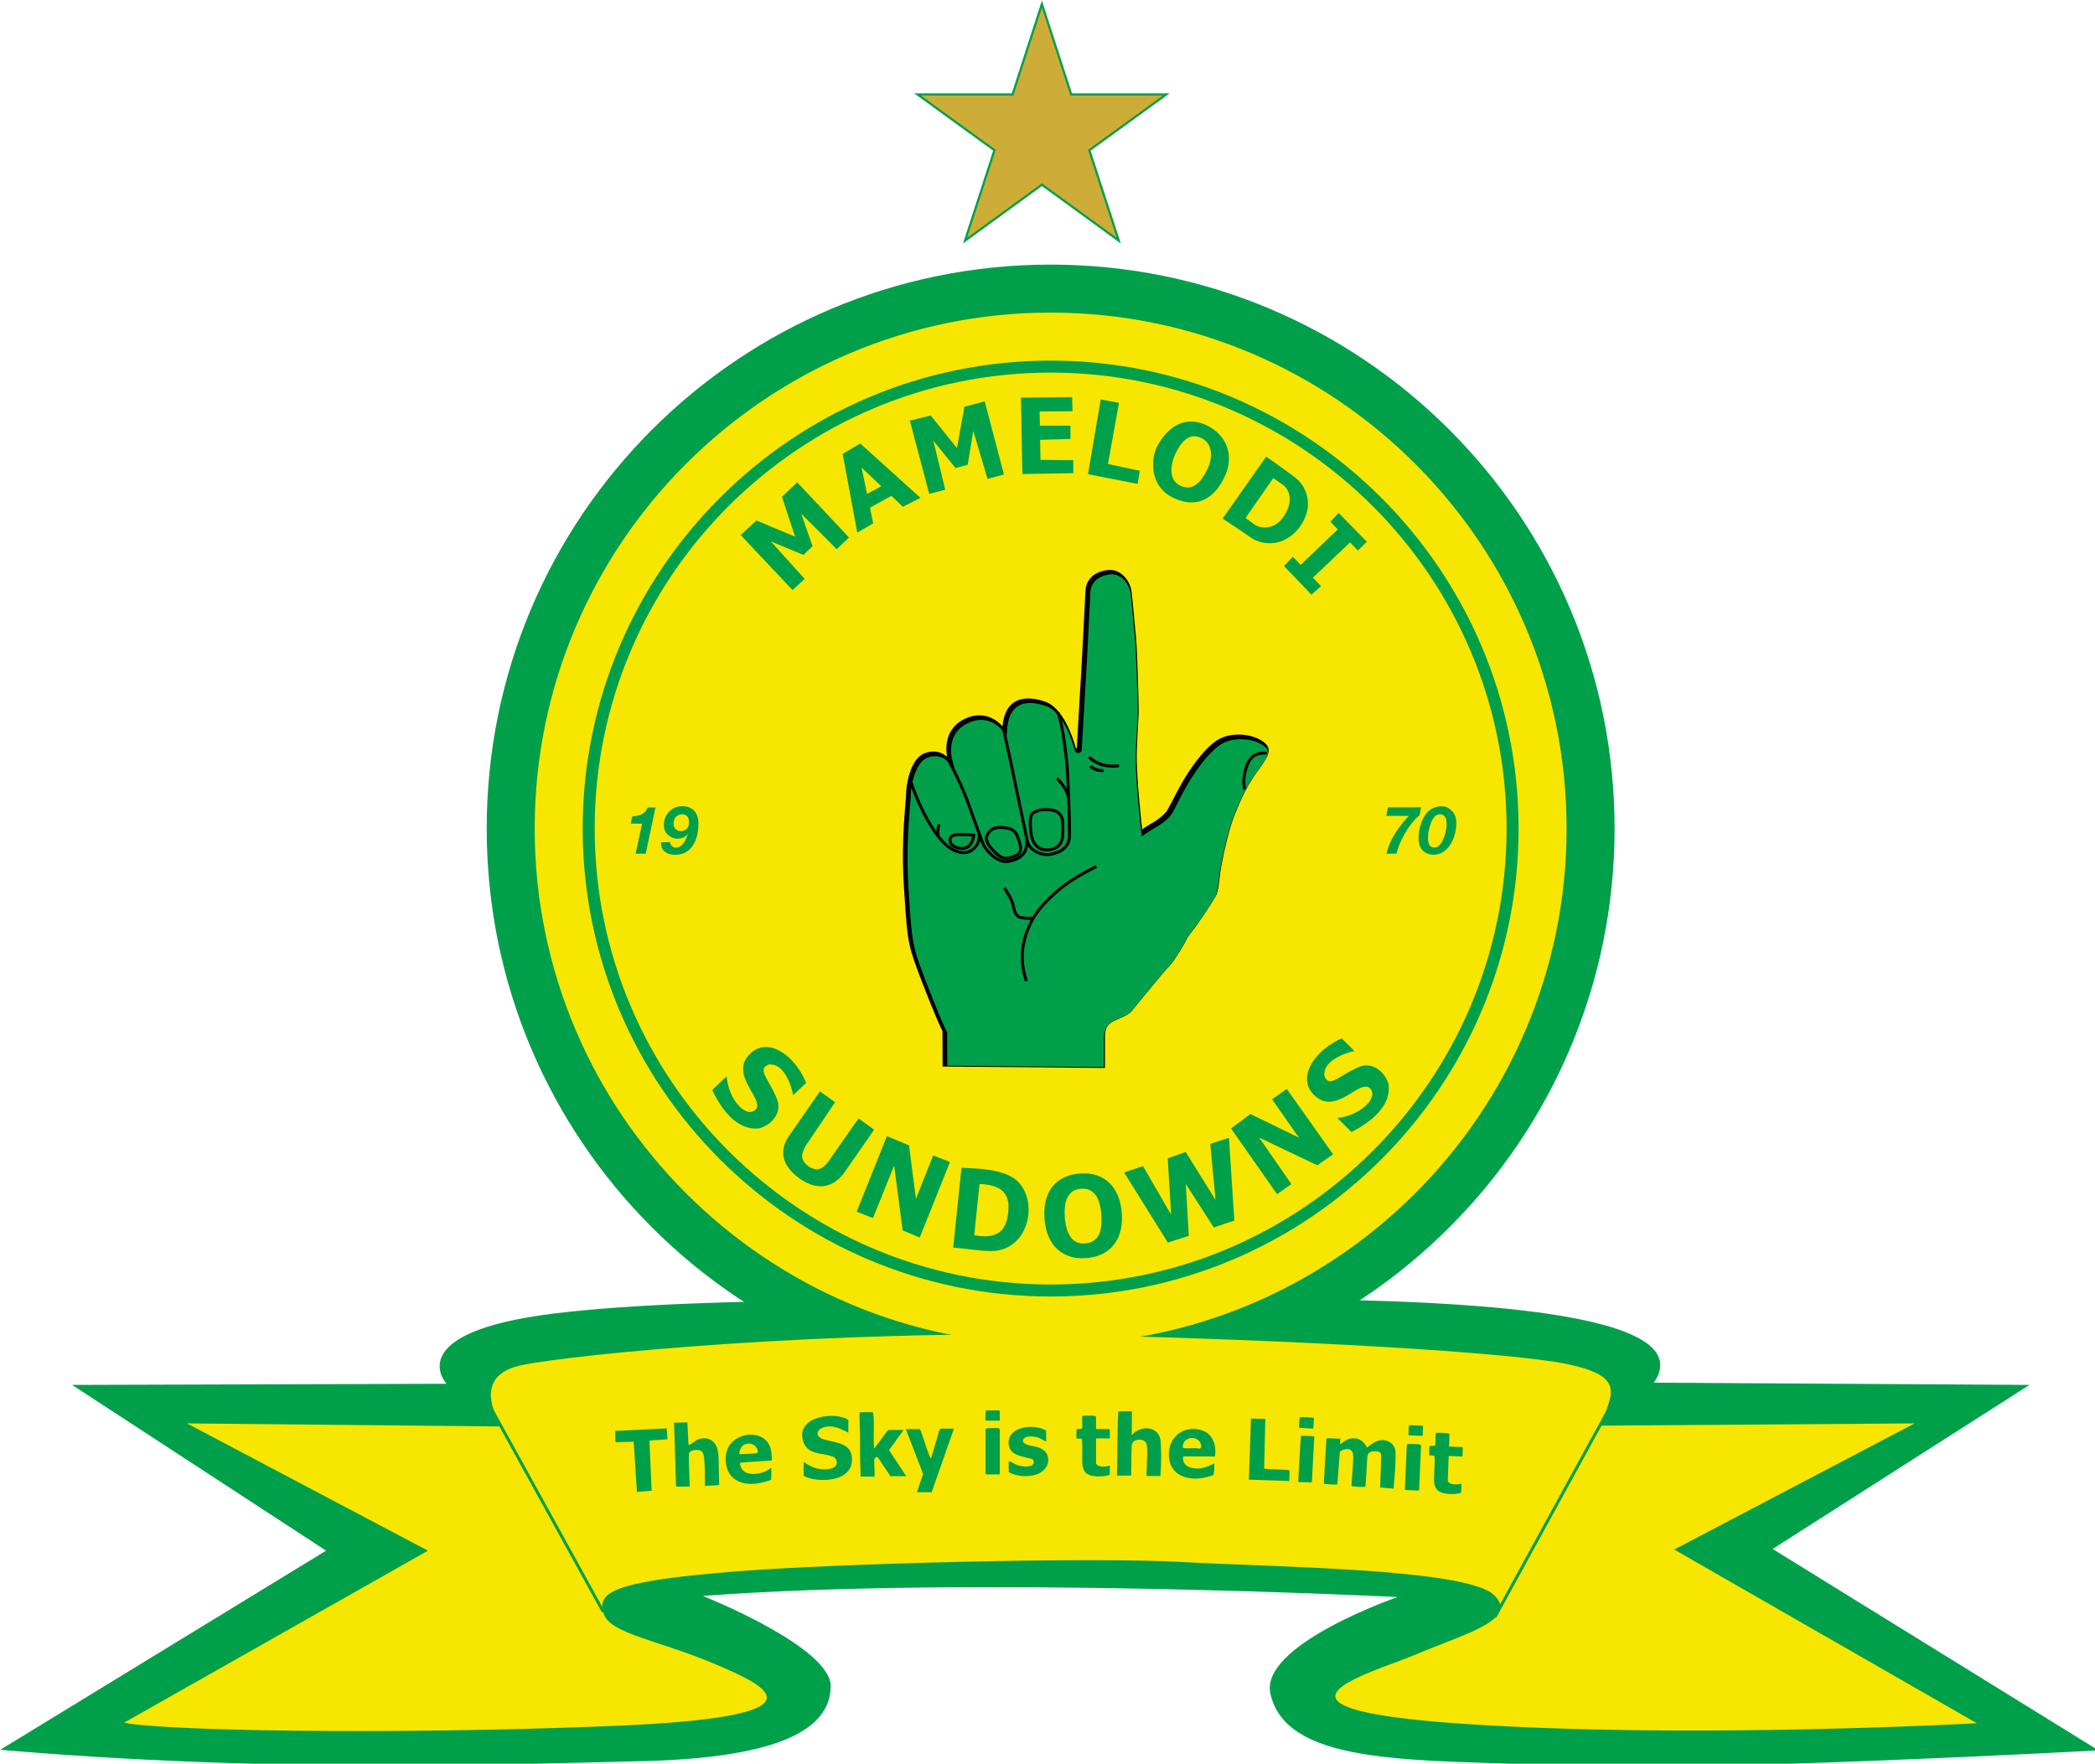 <svg xmlns="http://www.w3.org/2000/svg" xmlns:xlink="http://www.w3.org/1999/xlink" xml:space="preserve" viewBox="0 0 185.21 155.92"><defs><linearGradient xlink:href="#_%E6%9C%AA%E5%91%BD%E5%90%8D%E7%9A%84%E6%B8%90%E5%8F%98_35" id="a" x1="378.021" x2="389.421" y1="142.917" y2="129.823" gradientUnits="userSpaceOnUse"/><linearGradient xlink:href="#_%E6%9C%AA%E5%91%BD%E5%90%8D%E7%9A%84%E6%B8%90%E5%8F%98_35" id="b" x1="382.923" x2="394.039" y1="165.865" y2="173.556" gradientUnits="userSpaceOnUse"/></defs><path d="m397.508 105.352 10.049 30.985 32.574-.018-26.364 19.133 10.083 30.974-26.342-19.161-26.343 19.161 10.083-30.974-26.364-19.133 32.575.018z" style="fill:#00a04a" transform="matrix(.265 0 0 .265 -13.23 -27.874)"/><path d="m437.838 137.064-24.946 18.103 9.541 29.309-24.925-18.13-24.926 18.13 9.54-29.309-24.945-18.103 30.822.017 9.509-29.318 9.508 29.318z" style="fill:#ceac38" transform="matrix(.265 0 0 .265 -13.23 -27.874)"/><path d="m388 137.081 9.508-29.318.074 42.48z" style="fill:url(#_%E6%9C%AA%E5%91%BD%E5%90%8D%E7%9A%84%E6%B8%90%E5%8F%98_35)" transform="matrix(.265 0 0 .265 -13.23 -27.874)"/><path d="m388 137.081 9.582 13.162-40.405-13.179z" style="fill:url(#a)" transform="matrix(.265 0 0 .265 -13.23 -27.874)"/><path d="m357.177 137.064 40.405 13.179-15.46 4.924z" style="fill:url(#_%E6%9C%AA%E5%91%BD%E5%90%8D%E7%9A%84%E6%B8%90%E5%8F%98_35)" transform="matrix(.265 0 0 .265 -13.23 -27.874)"/><path d="m372.582 184.476 24.926-18.13.074-16.103z" style="fill:url(#b)" transform="matrix(.265 0 0 .265 -13.23 -27.874)"/><path d="m397.508 166.345 24.925 18.13-24.851-34.232z" style="fill:url(#_%E6%9C%AA%E5%91%BD%E5%90%8D%E7%9A%84%E6%B8%90%E5%8F%98_35)" transform="matrix(.265 0 0 .265 -13.23 -27.874)"/><path d="m422.433 184.476-9.54-29.309-15.311-4.924z" style="fill:url(#_%E6%9C%AA%E5%91%BD%E5%90%8D%E7%9A%84%E6%B8%90%E5%8F%98_35)" transform="matrix(.265 0 0 .265 -13.23 -27.874)"/><path d="m412.892 155.167 24.946-18.103-40.256 13.179z" style="fill:url(#_%E6%9C%AA%E5%91%BD%E5%90%8D%E7%9A%84%E6%B8%90%E5%8F%98_35)" transform="matrix(.265 0 0 .265 -13.23 -27.874)"/><path d="m437.838 137.064-30.822.017-9.434 13.162z" style="fill:url(#_%E6%9C%AA%E5%91%BD%E5%90%8D%E7%9A%84%E6%B8%90%E5%8F%98_35)" transform="matrix(.265 0 0 .265 -13.23 -27.874)"/><path d="m407.016 137.081-9.508-29.318.074 42.48zM372.582 184.476l25-34.233-15.46 4.924z" style="fill:url(#_%E6%9C%AA%E5%91%BD%E5%90%8D%E7%9A%84%E6%B8%90%E5%8F%98_35)" transform="matrix(.265 0 0 .265 -13.23 -27.874)"/><path d="M400.424 193.458c-103.904 0-188.136 84.233-188.136 188.136 0 103.904 84.232 188.136 188.136 188.136S588.56 485.498 588.56 381.594s-84.233-188.136-188.136-188.136" style="fill:#00a04a" transform="matrix(.265 0 0 .265 -13.23 -27.874)"/><path d="m73.969 567.2 124.939-.377s-15.853-16.986 35.481-23.403 152.494-4.152 169.103-3.774c16.608.377 223.456-9.814 198.166 26.8l125.317.754-85.684 54.732L750 689.12s-135.32 7.36-180.237 5.096-89.836.754-95.875-23.403c-4.907-16.608 42.275-32.839 42.275-32.839s-142.302-7.172-231.76-.378c0 0 42.829 16.987 42.653 30.197-.19 14.155-16.797 23.78-62.659 24.913-52.68 1.3-125.694 3.774-214.397-3.775l108.708-66.433z" style="fill:#00a04a" transform="matrix(.265 0 0 .265 -13.23 -27.874)"/><path d="M400.424 553.719c-94.91 0-172.125-77.215-172.125-172.125s77.215-172.125 172.125-172.125 172.124 77.215 172.124 172.125-77.215 172.125-172.124 172.125" style="fill:#f6e600" transform="matrix(.265 0 0 .265 -13.23 -27.874)"/><path d="M400.424 225.481c-86.081 0-156.113 70.032-156.113 156.113 0 86.08 70.032 156.113 156.113 156.113 86.08 0 156.113-70.032 156.113-156.113s-70.033-156.113-156.113-156.113m0 308.224c-83.874 0-152.11-68.237-152.11-152.111s68.236-152.11 152.11-152.11c83.873 0 152.11 68.236 152.11 152.11s-68.236 152.11-152.11 152.11" style="fill:#00a04a" transform="matrix(.265 0 0 .265 -13.23 -27.874)"/><path d="m315.891 266.1 17.269 18.401-4.105 3.893-11.82-11.82 3.752 10.829-3.044 2.902-10.899-4.53 11.324 12.527-4.034 3.751-17.34-18.401 5.308-4.813 12.881 5.38-4.388-13.306zM378.43 239.076l6.414 24.407-5.464 1.466-4.76-16.023-1.861 11.308-4.058 1.1-7.424-9.175 3.986 16.409-5.334 1.376-6.476-24.44 6.96-1.702 8.761 10.866 2.482-13.789zM351.136 274.239l5.874-2.972-20.1-18.119-5.873 3.468 4.883 26.257 5.308-3.114-1.088-5.202 7.156-3.962zm-11.955-4.266-1.845-8.827 6.604 6.265zM396.75 242.462l10.946-.095-.094-4.718-17.08.189.472 25.478 16.985-.283v-4.34l-10.946-.095-.117-6.685 10.12-.298v-4.435h-10.203zM423.22 239.583l-6.087-1.132-4.246 24.912 16.56 3.256.708-4.388-10.616-2.265zM451.954 246.85c-7.927-3.398-13.306 2.264-15.854 6.983s-2.453 13.683 5.096 17.363c7.55 3.68 13.589.849 17.269-6.983 3.68-7.833-.085-14.61-6.511-17.363m.943 14.437c-1.793 3.87-4.624 8.21-9.342 5.851s-2.359-9.059-1.227-11.135c1.133-2.076 3.586-6.889 8.305-4.718 3.647 1.677 4.057 6.133 2.264 10.002M482.34 264.779c-3.115-2.454-10.003-7.266-10.003-7.266l-14.533 20.666s6.134 4.057 9.531 6.417 10.852 3.491 16.137-3.586c5.284-7.078 1.981-13.778-1.133-16.231m-4.058 12.55c-3.303 5.096-8.305 3.964-9.72 2.926s-3.114-2.265-3.114-2.265l9.248-13.306s.849.567 3.114 2.17c2.264 1.605 3.774 5.38.471 10.475zM483.822 293.638l-2.615-2.72-2.925 3.114 9.153 9.53 3.208-2.83-2.728-2.838 12.404-11.777 2.592 2.725 3.02-2.925-9.437-9.626-2.737 2.926 2.461 2.588zM303.152 481.606c-7.266.779-12.41-6.086-15.641-12.786l4.836-4.577c.613 7.856 6.566 14.126 9.602 11.135 3.232-3.185-8.163-11.04-2.507-17.858 5.884-7.093 15.446-.779 19.41 8.935l-4.37 4.105c-.243-2.041-2.401-9.69-6.907-10.21-.497-.057-1.345-.283-2.383.661-1.94 1.764 1.911 5.355 4.034 11.123 1.433 3.892-1.314 8.155-6.074 9.472zM513.138 466.865c.98 7.242-5.741 12.572-12.35 15.988l-4.708-4.708c7.836-.83 13.94-6.954 10.866-9.905-3.273-3.143-10.811 8.464-17.783 2.999-7.252-5.686-1.205-15.42 8.396-19.65l4.224 4.256c-2.034.299-9.62 2.667-10.015 7.186-.043.498-.245 1.352.726 2.363 1.817 1.89 5.3-2.058 11.008-4.34 3.85-1.539 8.187 1.089 9.636 5.811M334.847 480.391l-8.635 12.386c-.933 1.344-2.357 2.273-3.255 2.453-.892.19-2.073-.114-3.209-.896-1.219-.836-1.951-1.942-2.17-2.855-.307-1.085.535-3.218 1.51-4.624l9.424-13.966-5.04-3.623L313.238 484c-1.857 2.671-2.44 5.296-1.74 7.792.687 2.444 2.555 4.73 5.552 6.79 1.253.866 2.546 1.505 3.833 1.903 1.059.33 2.11.472 3.143.434.262-.01.524-.03.778-.066 1.287-.164 2.544-.656 3.74-1.46 1.169-.787 2.275-1.917 3.282-3.367l9.71-13.972-5.131-3.715zM348.223 494.027l2.83 21.61 5.698 2.386 10.093-25.208-5.599-2.185-5.756 14.485-2.312-17.835-7.368-3.08-10.09 25.205 5.426 2.127zM469.989 484.676l19.392 9.245 5.273-3.645-15.447-21.824-4.901 3.477 8.94 12.768-16.172-7.867-6.462 4.812 15.356 21.93 4.758-3.365zM370.673 494.76l-2.755 26.655c5.382.355 11.438 1.62 15.24.86 9.714-1.944 12.755-15.072 7.045-22.15-4.142-5.136-14.308-5.06-19.53-5.366m4.267 22.493 1.75-17.103c4.926.282 9.837 1.466 9.668 7.902-.189 7.172-3.067 10.758-11.418 9.2M422.917 504.24c-.675-1.69-1.61-3.134-2.784-4.3-1.18-1.177-2.624-2.062-4.296-2.637-1.658-.568-3.576-.775-5.688-.618-1.99.15-3.774.605-5.31 1.356-1.552.762-2.856 1.808-3.87 3.108-1.01 1.294-1.746 2.861-2.19 4.662-.436 1.771-.573 3.767-.402 5.939.16 2.045.57 3.92 1.218 5.577.662 1.691 1.593 3.145 2.767 4.311 1.184 1.18 2.63 2.066 4.296 2.637 1.297.445 2.75.668 4.337.668q.66-.002 1.351-.053c1.959-.144 3.733-.602 5.272-1.354 1.553-.758 2.86-1.804 3.887-3.107 1.023-1.3 1.77-2.868 2.224-4.659.45-1.771.594-3.773.423-5.945-.157-2.045-.573-3.924-1.235-5.584m-6.747 13.464c-.97 1.402-2.388 2.155-4.33 2.291-1.053.072-1.969-.069-2.74-.428-.78-.36-1.416-.892-1.946-1.616-.553-.755-1.001-1.7-1.336-2.803-.339-1.132-.561-2.429-.659-3.846-.224-3.265.175-5.686 1.175-7.195.966-1.453 2.362-2.222 4.27-2.359.208-.014.404-.02.6-.019.848.006 1.59.16 2.216.46a5.3 5.3 0 0 1 1.984 1.663c.569.772 1.009 1.712 1.306 2.808.319 1.143.526 2.416.62 3.783.23 3.374-.16 5.815-1.16 7.26zM455.433 505.48l-1.745-18.684 6.228-2.029 1.793 27.602-6.842 2.312-9.342-14.485.99 17.269-6.982 2.265-14.58-23.403 6.276-2.123 9.389 16.184-1.132-18.78 5.992-2.122zM260.337 379.925l.519-2.336c3.585-.424 4.388-1.415 5.166-3.043l2.571.024-3.255 15.428-3.356-.025 2.153-10.025c-1.298.024-2.737-.023-3.799-.023zM270.407 386.174l3.043-.053c.044.628.355 1.03.621 1.294.267.264.697.529 1.166.546.601.02 1.276-.15 1.752-.549.85-.566 1.522-1.468 2.424-3.963-.85.796-1.345 1.433-3.358 1.521-1.398.062-2.631-.63-3.507-1.503s-1.192-1.917-1.141-3.372q.087-2.446 1.894-4.284c1.205-1.226 2.69-1.719 4.608-1.651 1.695.06 3.034.734 3.893 1.858.858 1.123 1.18 2.63 1.114 4.494-.101 2.875-.776 5.353-2.282 7.29-1.507 1.936-3.473 2.608-5.819 2.525q-2.06-.073-3.26-1.16c-.797-.723-1.094-1.738-1.148-2.993m9.36-6.618c.03-.844-.184-1.589-.549-2-.364-.41-.997-.705-1.557-.724-.69-.025-1.494.202-2.052.707-.557.505-1.025 1.384-.973 2.672.062 1.53 1.435 2.131 1.964 2.212 1.398.212 2.513-.607 2.795-1.257s.348-.933.372-1.61zM512.366 377.349l.634-2.838h11.004l-.513 2.695c-.707.528-1.378 1.197-2.265 2.23-.973 1.132-4.246 5.644-5.432 10.51l-3.326.07c1.345-6.14 6.13-11.183 7.467-12.633zM523.179 384.899c0-1.59.214-3.352.825-4.986.75-1.993 1.54-3.369 2.713-4.34 1.174-.972 2.742-1.416 4.177-1.416 1.451 0 2.486.652 3.42 1.58.933.929 1.439 2.24 1.439 4.011 0 1.62-.223 3.18-.903 4.983q-1.02 2.704-2.758 4.146-1.736 1.44-3.912 1.441-2.177 0-3.59-1.392-1.41-1.393-1.411-4.027m4.819 2.99c2.43.356 3.54-2.77 4.098-4.815.445-1.623 1.13-5.7-1.345-6.18-2.547-.496-3.576 2.938-4.057 4.836-.401 1.58-.967 5.827 1.304 6.159" style="fill:#00a04a" transform="matrix(.265 0 0 .265 -13.23 -27.874)"/><path d="m83.331 94.285 14.35.125v-2.722c0-.817.206-1.192 1.024-1.541.817-.35 1.117-.456 1.485-.937.369-.48 2.469-2.999 2.675-3.242.206-.244.712-.75.89-1.03.177-.281.86-1.302 1.095-1.807.234-.506.72-.993.974-1.377.252-.384 1.207-1.75 1.442-2.19s.365-.281.543-1.91c.177-1.63.852-4.367 1.251-5.39.4-1.024 1.036-2.61 2.035-3.983s1.523-2.06.537-2.746c-.987-.687-2.847-.861-4.045-.088-1.198.774-2.484 2.684-3.108 3.783s-1.174 2.31-1.424 2.597-.736.674-1.136.898c-.4.225-.948.587-.948.587s-.55-4.781-.475-6.86c.075-2.078.15-2.827.169-3.426s-.131-5.393-.225-6.498-.318-3.52-.412-4.27-.843-2.06-2.19-1.853c-1.349.206-1.836 1.048-1.873 1.797-.038.75-.262 5.15-.319 6.18-.05.906-.374 6.425-.451 7.735-.003.05-.073.056-.087.008-.237-.864-1.09-3.529-2.701-4.092-1.929-.674-3.577-.243-3.783 2.191 0 0-1.273-1.685-3.37-.655s-1.517 3.352-1.517 3.352-.75-.824-2.023-.319c-1.273.506-1.61 2.865-1.61 3.577s-.456 3.889-.206 8.008c.25 4.12.35 4.819.7 6.067.349 1.249 2.321 6.192 2.72 6.891z"/><path d="m365.949 460.712-.044-11.143-.131-.228c-1.419-2.483-8.891-21.175-10.191-25.818-1.293-4.615-1.66-7.08-2.607-22.721-.713-11.753.101-21.441.539-26.646.14-1.667.241-2.872.241-3.561 0-2.672 1.343-10.955 5.455-12.588.919-.365 1.82-.55 2.682-.55 2.425 0 3.8 1.44 3.857 1.501l2.638 2.82-.932-3.741c-.08-.325-1.883-8.047 5.203-11.527 1.565-.768 3.11-1.158 4.591-1.158 4.302 0 6.886 3.309 6.91 3.342l1.574 2.055.22-2.576c.475-5.606 3.041-8.448 7.628-8.448 1.593 0 3.39.345 5.342 1.027 5.651 1.976 8.758 11.818 9.576 14.788a1.168 1.168 0 0 0 2.29-.234l.104-1.782c.408-6.921 1.433-24.357 1.602-27.463.214-3.893 1.063-20.527 1.205-23.36.073-1.485.829-5.03 6.229-5.854q.46-.07.906-.07c3.854 0 5.96 4.045 6.23 6.211.358 2.864 1.22 12.18 1.553 16.097.356 4.204.91 22.371.845 24.443-.025.832-.08 1.74-.153 2.952-.128 2.127-.304 5.04-.483 9.994-.282 7.842 1.714 25.336 1.8 26.078l.185 1.617 1.36-.896c.019-.014 2.063-1.36 3.524-2.181 1.607-.903 3.523-2.423 4.56-3.613.589-.678 1.37-2.17 2.702-4.75.839-1.624 1.79-3.465 2.79-5.226 2.723-4.791 7.348-11.32 11.422-13.95 1.758-1.136 4.123-1.761 6.658-1.761 2.842 0 5.65.774 7.514 2.072 1.232.858 1.467 1.503 1.536 1.914.25 1.485-1.372 3.716-3.617 6.802l-.185.254c-3.998 5.498-6.48 11.859-7.814 15.276-1.555 3.984-4.123 14.494-4.793 20.627-.507 4.643-.876 5.191-1.386 5.95a10 10 0 0 0-.555.907c-.62 1.168-2.745 4.287-4.15 6.35-.54.793-.993 1.458-1.251 1.85-.32.484-.766 1.042-1.24 1.632-.889 1.11-1.897 2.368-2.513 3.7-.696 1.502-2.55 4.357-3.545 5.89-.226.347-.41.632-.533.824-.407.643-1.414 1.734-2.223 2.611-.42.454-.799.865-1.057 1.17-.627.742-8.708 10.428-10.14 12.294-1.144 1.494-2.029 1.872-4.655 2.99l-.559.237c-3.346 1.432-4.475 3.134-4.475 6.748v9.276z" style="fill:#00a04a" transform="matrix(.265 0 0 .265 -13.23 -27.874)"/><path d="M85.101 75.136c.274 0 .521-.111.715-.323.304-.331.405-.823.389-1l-.01-.11-.11-.01c-.005-.001-.511-.048-1.175-.048-.524 0-1.014.071-1.058.59a.69.69 0 0 0 .195.519c.223.245.596.38 1.05.382zm-.986-.88c.016-.182.089-.346.795-.346.457 0 .837.022 1.025.036a1.37 1.37 0 0 1-.314.688.7.7 0 0 1-.523.237c-.51-.002-.755-.186-.856-.296a.43.43 0 0 1-.127-.318"/><path d="M89.245 76.269c.772-.18 1.483-.492 1.633-1.45.348.536 1.053.858 1.695.858a2 2 0 0 0 .257-.018c.678-.098 1.82-.46 1.849-1.776.024-1.113-.14-5.506-.22-6.283l-.005-.057c-.086-.831-.344-3.36-.789-4.563l-.248.092c.432 1.17.689 3.675.773 4.497l.006.058c.03.297.073 1.126.113 2.096a4.8 4.8 0 0 0-.776-1.007l-.183.191c.008.009.856.83.984 1.624l.006-.001c.05 1.357.086 2.78.074 3.347-.025 1.121-1.027 1.434-1.622 1.52-.744.107-1.693-.337-1.849-1.094-.064-.311-.226-1.08-.412-1.97-.321-1.526-.72-3.425-.823-3.946-.161-.816-.856-3.917-.863-3.948l-.258.058c.007.03.7 3.128.86 3.941.104.523.503 2.423.824 3.95.155.736.292 1.385.37 1.765h-.01c.106 1.244-.474 1.633-1.445 1.858-.95.22-1.96-.964-2.182-1.518a35 35 0 0 1-.321-.86q-.014-.075-.035-.154l-.02.005-.342-.948c-.244-.68-.504-1.403-.716-1.973-.472-1.266-1.532-3.327-1.542-3.347l-.236.121c.01.02 1.063 2.068 1.53 3.319.212.569.471 1.29.715 1.97.139.385.273.758.392 1.084.158.898-.618 1.36-.713 1.412-.122.069-1.21.596-2.645-1.244-.015-.118-.062-.583.073-.965l-.25-.088a2.2 2.2 0 0 0-.107.665c-1.482-2.128-2.227-4.694-2.234-4.72l-.255.072c.008.028.812 2.8 2.417 5.004.998 1.369 1.886 1.66 2.462 1.66.37 0 .61-.12.668-.152.086-.048.642-.38.818-1.011l.095.248c.255.637 1.215 1.71 2.197 1.71q.146 0 .29-.032"/><path d="M88.009 75.576c.346.317.643.433.94.433.277 0 .554-.1.873-.234.803-.336.546-1.06.274-1.827-.295-.829-.941-.88-1.46-.92l-.053-.004c-.942-.072-1.28.422-1.454.801-.252.551.34 1.256.88 1.75m-.64-1.64c.15-.328.39-.655 1.028-.655q.078 0 .165.007l.053.004c.511.04.994.078 1.231.745.293.824.42 1.265-.126 1.494-.653.273-.995.341-1.532-.15-.663-.607-.961-1.133-.818-1.446M91.73 75.035q.345.235.801.235.208 0 .439-.05c1.147-.246 1.133-1.207 1.119-2.136q-.003-.157-.004-.315c0-.607-.274-1.33-1.58-1.33-.58 0-.837.089-1.225.303-.46.254-.34 1.439-.229 2.122.083.507.33.934.679 1.171m-.322-3.061c.334-.184.55-.27 1.097-.27.885 0 1.316.348 1.316 1.065q0 .16.003.32c.013.897.025 1.672-.91 1.873-.414.089-.763.04-1.035-.146-.289-.196-.495-.559-.566-.994-.16-.97-.12-1.73.095-1.848M96.361 66.826l-.197.176c.035.04.786.862 2.198.862q.273 0 .58-.045l-.04-.262c-1.642.248-2.532-.721-2.54-.73M96.499 67.637l-.1.089-.098.088c.017.019.404.446 1.155.446q.048 0 .099-.002l-.013-.265c-.684.033-1.029-.34-1.043-.355zM110.146 67.54c-.421 1.08-.34 1.946-.227 2.287l.251-.083c-.095-.287-.172-1.097.223-2.107.34-.872.995-.959 1.592-.927l.014-.265c-.383-.02-1.398-.071-1.853 1.095M93.542 78.549c-.864.743-1.65 1.474-2.257 2.471-.318.054-.642.04-1.06-.053-.359-.08-.466-.633-.549-1.057-.091-.47-.753-1.455-.781-1.497l-.22.148c.183.272.674 1.052.745 1.42.093.475.22 1.127.747 1.244.284.063.529.094.759.094q.099-.001.193-.01c-.228.417-.427.88-.588 1.408-.589 1.925-.148 3.317.064 3.986l.024.075.252-.079-.024-.076c-.203-.644-.627-1.982-.063-3.828.585-1.914 1.674-2.964 2.93-4.046 1.221-1.049 3.247-2.018 3.267-2.028l-.114-.239c-.084.04-2.077.994-3.325 2.067"/><path d="M287.8 660.056c-17.93-7.55-34.113-9.862-36.378-16.278q-.147-.42-.259-.824l-.392.215-34.245-62.106-104.245-1.03 80.399 42.465-101.348 57.374c11.89 2.642 87.193 4.152 162.308 1.132s52.09-13.4 34.16-20.949z" style="fill:#f6e600" transform="matrix(.265 0 0 .265 -13.23 -27.874)"/><path d="m550.386 640.379 35.037-63.899c3.482-8.31 3.592-12.848-12.83-16.263-19.061-3.963-91.172-8.09-162.496-9.625-83.324-1.793-167.687 6.228-186.088 10.003-11.476 2.354-11.206 9.736-9.378 14.959l36.226 65.698c-.318-5.66 7.682-8.832 43.737-11.77 33.761-2.753 119.844-4.908 149.663-3.21 29.82 1.7 94.554 2.124 103.99 10.947 1.191 1.113 1.87 2.161 2.139 3.16" style="fill:#f6e600" transform="matrix(.265 0 0 .265 -13.23 -27.874)"/><path d="m608.452 622.12 80.21-42.086-104.457.75-33.944 61.904a5 5 0 0 1-.58 1.059l-.641 1.168-.24-.131c-4.275 4.228-15.736 7.75-25.842 12.063-15.476 6.606-60.724 18.26 15.098 23.403 75.966 5.152 171.367-.189 171.367-.189z" style="fill:#f6e600" transform="matrix(.265 0 0 .265 -13.23 -27.874)"/><path d="M383.467 575.932v3.188h-4.755v-3.04l.223-.37h4.309zM497.055 587.052c.92-.743 2.302-1.876 3.75-2.008 2.458-.223 4.057.894 5.132 3.07 1.38-.99 2.798-2.263 4.549-2.454 2.435-.266 4.85 1.259 4.96 3.765.187 4.21-.309 7.96-.592 12.379l-4.476-.383c-.018-.957.036-1.853.053-2.443.079-2.753.248-5.45.252-8.359.002-1.31-1.648-1.37-2.724-1.253-1.348.146-1.847.858-1.916 2.18a434 434 0 0 1-.602 9.626c-.955.177-4.668-.083-4.67-.283.158-2.558.473-5.796.559-8.353.036-1.063.234-2.642-.586-3.416-1.037-.979-2.89-.446-3.838.336l-.84 10.874c-.212.304-3.923-.05-4.521-.179l.89-15.006.12-.178 4.5.175c0 .353-.078 1.513 0 1.91zM332.944 583.123c-2.706-1.335-5.356-2.769-8.465-1.7-2.321.796-2.525 3.009-.005 3.85 3.786 1.266 9.39 1.015 9.666 6.367.349 6.778-7.523 7.853-12.672 7.01-.7-.115-3.176-.678-3.455-1.297.012-1.02.065-2.829.012-3.711l-.015-.73c1.413.872 2.86 1.79 4.503 2.175 1.842.433 6.636.719 6.58-2.105-.014-.71-.452-1.43-1.094-1.737-3.116-1.493-8.356-.477-9.985-4.864-2.986-8.045 8.72-10.355 14.188-7.93.172.077.743.482.743.595zM422.77 597.504c-.212-.13-.237-.294-.23-.512.131-3.971.124-6.715.162-9.638.049-3.757.093-7.541.288-11.283.955-.071 1.314-.08 2.003-.058.457.014 2.358-.13 2.542.132l-.051 7.852c3.078-3.68 9.199-2.99 9.63 2.012.23 2.654.233 7.735 0 10.388-.036.417-.076.552-.04 1.189h-4.672c.071-1.946.096-2.528.107-3.008.044-2.027.278-5.356 0-7.254-.404-2.756-4.824-2.124-4.99-.213-.212 2.442-.108 5.616-.21 7.953-.035.777.033 1.354.033 2.345zM279.6 586.978c-.081.916 2.465-1.282 2.989-1.502 2.82-1.185 5.645-.132 6.582 2.88.65 2.091.477 4.591.546 6.814.047 1.474.085 3.974.127 5.383-.814.196-3.782.266-4.69.294-.042-.757-.026.621-.057-.898-.048-2.298.015-4.539-.143-6.677-.075-1.015-.126-2.816-.686-3.615-.904-1.292-4.376-.832-4.49.54-.112 1.356-.003 3.084.035 4.447.06 2.152.16 4.27.232 6.419-1.276.023-3.547.128-4.578.002l-.666-21.316.393.028 4.042-.073.363 7.274zM341.043 576.303l.195.25c.469 3.937-.099 7.965.326 11.906l4.305-5.817.523-.409h4.978l-4.872 6.724 5.764 8.695h-5.275l-4.162-6.225-.444-.166c-.598-.041-.805.826-.802 1.293.012 1.431.096 2.63.14 4.735.005.217-.044.145-.044.517l-4.654-.029c-.028-1.261-.013-2.05-.058-3.022-.175-3.759-.104-7.494-.149-11.267-.026-2.148-.158-4.454-.162-6.673 0-.218.018-.382.23-.512zM455.227 591.075l-10.548-.03c-.66 3.628 3.503 4.417 6.286 3.9 1.432-.266 2.726-.949 4.014-1.535.123.68.071 1.699-.176 3.787-1.027.46-2.46.789-2.919.889-6.797 1.485-13.012-1.613-11.873-9.347.847-5.754 6.884-8.406 11.91-5.938 2.942 1.444 3.868 5.331 3.306 8.274zm-8.2-6.137c-.672.107-1.557.6-1.958 1.16-.278.388-.853 1.825-.39 2.15.243.17 3.607.043 4.25.058.718.016 1.727.597 1.71-.652-.026-1.884-1.858-2.993-3.612-2.716M307.444 592.394l-10.469.727c-.542.38.34 2.033.69 2.444 1.591 1.874 5.103 1.48 7.147.631.905-.376 1.427-.627 2.424-1.361.012.875.03 3.395-.063 3.865-.082.414-3.472 1.175-4.066 1.28-6.65 1.179-11.683-2.098-11.024-9.22.725-7.843 12.996-9.745 14.961-2.182.157.603.474 3.375.4 3.816zm-4.68-2.623c-.068-3.496-4.834-4.094-5.936-.948-.693 1.98.109 1.45 1.42 1.417.705-.017 3.505-.054 4.516-.469M368.161 581.789l-7.43 21.2h-4.903l2.054-6.113-5.769-14.94h4.384c.112 0 .498.326.554.486 1.057 2.777 1.832 5.706 2.974 8.448.054.129.297.967.557.704l2.715-9.227c.036-.138.43-.558.48-.558zM272.594 585.326c-1.248.136-4.788.298-5.517.41-.228.034-.546.006-.482.202l.713 16.578-.414.03-3.867.296-.618.073-1.071-16.74c-.513-.026-2.258.034-2.602.044-.526.015-3.182.084-3.406.084-.116 0-.073-.265-.097-.442l-.058-3.322.43-.005 16.722-.83zM398.92 586.088c-.943-.388-1.753-1.038-2.743-1.34-1.195-.363-3.974-.742-4.754.456-1.311 2.015 3.306 2.336 4.527 2.736 1.55.507 2.96 1.257 3.463 2.92.908 2.996-1.256 5.483-4.027 6.305-2.752.817-6.509.572-8.947-.921v-3.633c.965.199 1.822.956 2.782 1.301 1.366.491 3.389.733 4.77.23.924-.338 1.122-1.706.312-2.186-2.748-.922-7.288-.992-7.826-4.647-.933-6.345 8.427-7.327 12.444-4.853zM480.026 599.254l-13.47-.455.702-20.362 4.393.083.397.016-.399 16.59c.705.23 7.634.312 8.42.537.118.59-.024 2.571-.043 3.59M420.17 585.05h-4.235c-.05 0-.392.044-.372.149v7.783c0 .146 0 .772.666 1.115 1.14.588 2.844.368 3.94-.003v3.04c-1.353.622-3.608.669-5.11.502-4.607-.51-4.048-3.81-4.096-7.329-.006-.428.133-4.148-.162-5.118l-1.776-.139v-2.89l.01-.168 1.809-.157c.105-.106.113-.723.113-.862v-3.261c.094-.147.206-.192.372-.223.414-.075 3.679-.043 3.936.077.07.032.299.268.299.294v4.038l4.383.039.223.222zM537.817 591.067l-4.232-.16c-.049-.003-.393.028-.377.133l-.295 7.778c-.006.146-.028.772.623 1.14 1.116.63 2.828.475 3.938.146l-.115 3.037c-1.376.57-3.632.532-5.126.31-4.584-.685-3.901-3.962-3.815-7.48.01-.428.29-4.14.032-5.121l-1.77-.206.11-2.889.016-.166 1.813-.09c.11-.1.141-.717.146-.856l.124-3.259c.1-.143.212-.184.38-.208.416-.06 3.677.096 3.93.226.068.035.289.28.288.305l-.147 3.852-.006.183 4.379.205.214.231zM378.712 582.01c.013-.048.23-.261.299-.293.26-.122 3.524-.15 3.932-.073.163.031.524.256.524.367v14.826l-.223.222h-4.31l-.223-.222zM483.018 599.603c.141-2.866.743-13.73.92-15.393.727-.09 2.943.027 3.763.099.167.015.632.07.673.247l-.791 15.153zM483.407 581.508c-.23-.138.035-2.359.079-3.402.31-.197 1.081-.154 1.469-.143.728.021 2.003.06 2.674.148.255.033.448.057.59.303l-.081 2.739c-.024.184-.048.615-.237.615-1.31 0-3.533-.256-4.494-.26zM519.252 587.218c.016-.048.242-.252.312-.28.265-.11 3.527.004 3.93.1.162.039.513.28.508.39l-.655 14.811-.233.213-4.305-.19-.213-.233zM524.667 581.025l-.14 3.185-4.75-.21.133-3.037.24-.36 4.305.19z" style="fill:#00a04a" transform="matrix(.265 0 0 .265 -13.23 -27.874)"/></svg>